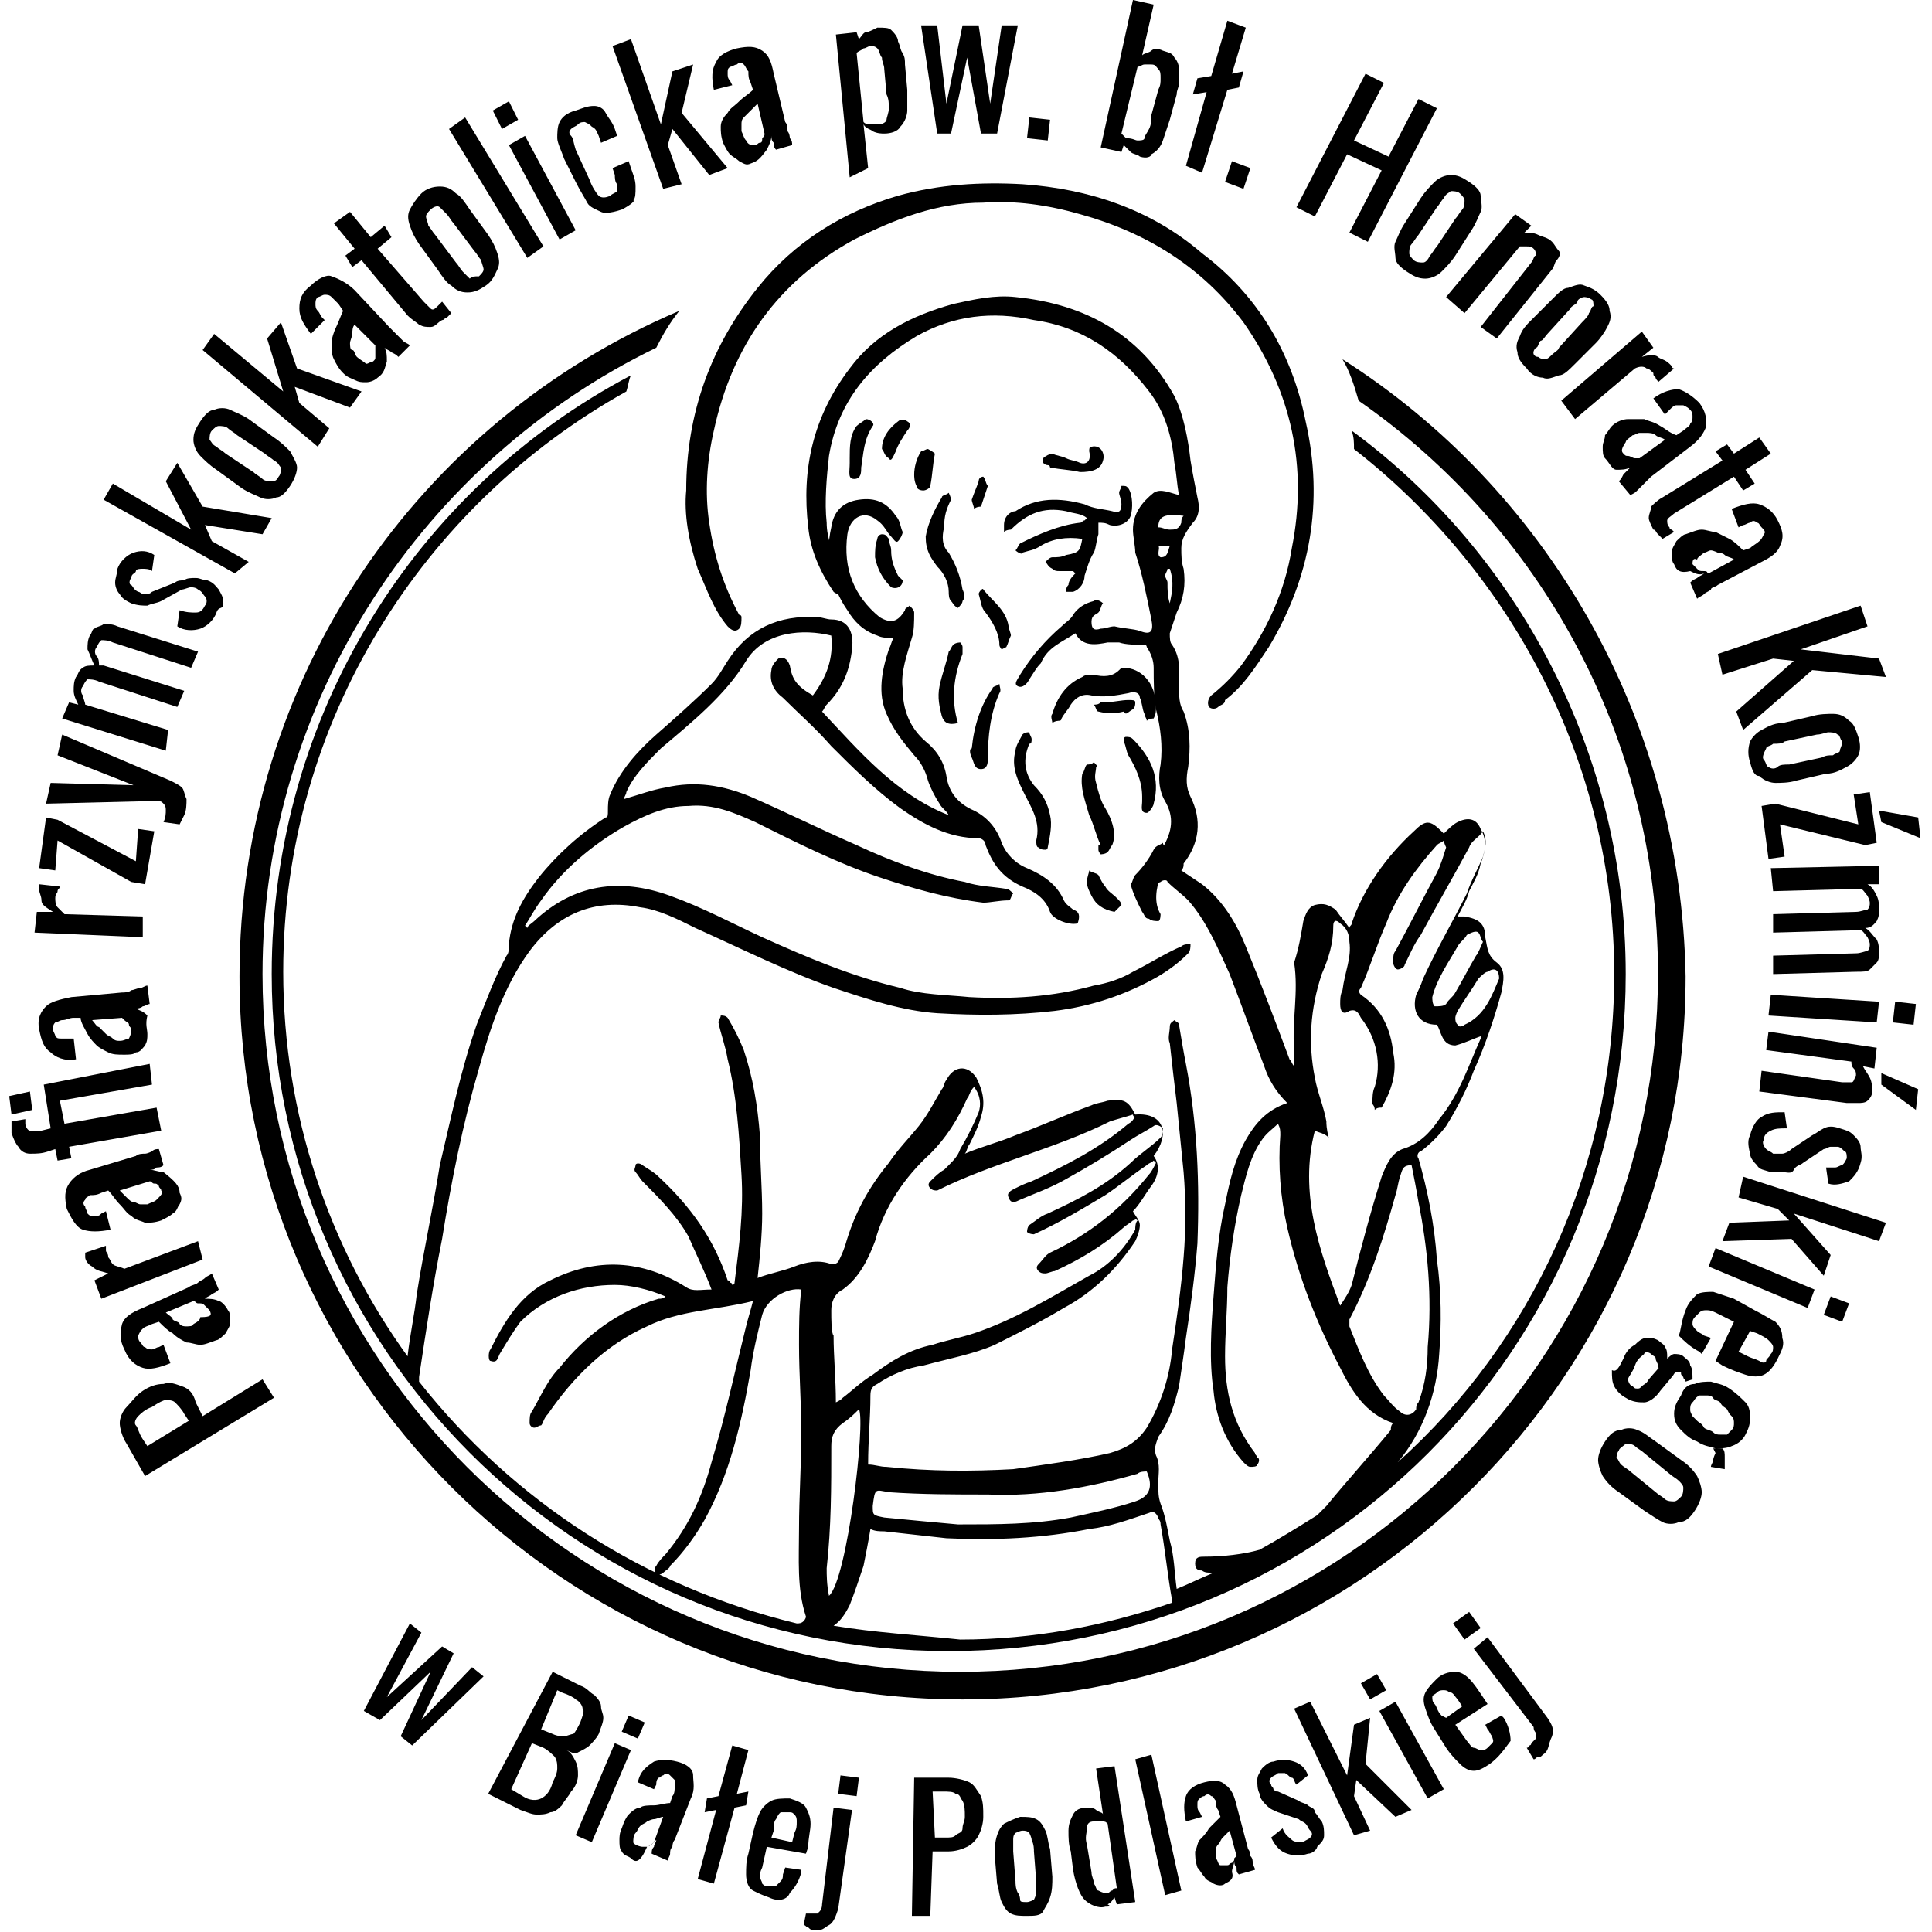 <svg xmlns="http://www.w3.org/2000/svg" viewBox="-254.2 771.9 83.9 83.9" style="enable-background:new -254.2 771.9 83.9 83.9" xml:space="preserve"><path d="M-198 817.5v.7c-.1-.1-.1-.2-.2-.3-.6-1.6-1.2-3.2-1.9-4.9-.4-1-1-2-1.9-2.7l-.9-.6c.1-.1.1-.2.1-.3.7-.9.8-1.9.3-2.9-.2-.4-.2-.8-.1-1.3.1-.8.1-1.6-.2-2.4-.2-.3-.2-.7-.2-1.1 0-.6.1-1.2-.3-1.8-.1-.1-.1-.3-.1-.5l.3-.9c.3-.6.4-1.2.3-1.9-.1-.3-.1-.6-.1-.9 0-.4.2-.7.5-1.1.3-.3.3-.7.2-1.1-.1-.5-.2-1-.3-1.6-.1-.9-.3-2-.7-2.8-1.5-2.7-3.9-4-6.9-4.3-.9-.1-1.8.1-2.7.3-1.8.5-3.4 1.3-4.5 2.8-1.6 2.1-2.1 4.4-1.8 6.9.1 1 .5 1.9 1.1 2.8.1.1.3.1.4.3 0-.1.1-.3.1-.5-.1-.3-.1-.5-.3-.8-.2-.7-.5-1.3-.5-2-.1-.9 0-2 .1-2.9.4-2.4 1.8-4 3.8-5.2 1.6-.9 3.3-1.1 5.1-.7 2.1.3 3.7 1.4 5 3.1.7.9 1 2 1.1 3.1.1.5.1.9.2 1.4-.4-.1-.8-.3-1.1-.1-.5.4-.9.9-.9 1.6 0 .3.1.7.1 1 .3.9.5 1.9.7 2.9.1.5 0 .7-.5.5-.3-.1-.7-.1-1.1-.2-.2 0-.4.1-.6.1-.3.1-.4 0-.4-.3s.2-.3.3-.4c.1-.1.1-.3.2-.4-.1-.1-.3-.2-.4-.1-.4.1-.7.3-.9.6-.1.2-.3.3-.5.5-.7.6-1.3 1.3-1.8 2.1-.1.2-.3.4-.1.5.2.1.4-.1.5-.3.2-.3.3-.5.5-.7.3-.7.9-.9 1.5-1.3.3.6.9.5 1.4.4h.5c.3.1.7.1 1.1.1.1 0 .1.1.1.1.2.3.3.6.3.9 0 .6 0 1.2.1 1.8.2.8.3 1.6.2 2.4-.1.5-.1 1.1.2 1.6.4.7.3 1.3-.1 2-.2.3-.3.5-.5.8-.1.2-.1.4 0 .6.1.1.2.2.4.1.1-.1.3-.1.3 0 .3.3.6.5.9.8.8.9 1.3 2.1 1.8 3.2.5 1.3 1 2.7 1.5 4 .2.6.5 1.1 1 1.6-.9.3-1.4.9-1.8 1.6-.5.9-.7 1.8-.9 2.8-.3 1.3-.4 2.7-.5 4-.1 1.3-.2 2.8 0 4.1.1 1.1.5 2.2 1.3 3.1.1.1.2.2.3.2.1 0 .3 0 .3-.1.1-.1.1-.3 0-.3 0-.1-.1-.1-.1-.2-1-1.3-1.3-2.7-1.3-4.2 0-1 .1-2 .1-3 .1-1.3.3-2.7.6-4 .2-.8.4-1.7.9-2.4.2-.3.5-.5.7-.7.1.2.1.3.1.5-.1 1.3 0 2.7.3 4 .5 2.2 1.3 4.2 2.3 6.1.5 1 1.1 2 2.3 2.4-.1.1-.1.2-.1.3-.9 1.1-1.9 2.2-2.8 3.3l-.4.4c-.8.5-1.6 1-2.5 1.5-.7.2-1.6.3-2.4.3-.2 0-.4 0-.4.3s.2.3.3.3c.1.1.3.1.5.1-.5.2-1.1.5-1.6.7-.1-.7-.1-1.4-.3-2.1-.1-.5-.2-1.1-.4-1.6-.1-.3-.1-.5-.1-.9s.1-.8-.1-1.2c-.1-.3 0-.5.1-.8.5-.7.7-1.4.9-2.2.1-.7.2-1.3.3-2.1.2-1.3.4-2.8.5-4.1.1-2.6 0-5.2-.5-7.8-.1-.5-.2-1.1-.3-1.7 0-.1-.1-.1-.2-.2-.1.1-.2.1-.2.3 0 .2-.1.5 0 .7.1.9.2 1.8.3 2.6l.3 3c.1 1.2.1 2.5 0 3.7-.1 1.3-.3 2.7-.5 4-.1 1.2-.5 2.4-1.1 3.4-.4.6-.9.9-1.6 1.1-1.3.3-2.8.5-4.2.7-1.8.1-3.6.1-5.5-.1-.3 0-.5-.1-.8-.1 0-1.1.1-2 .1-3 0-.3.1-.4.3-.5.6-.4 1.3-.7 2-.8 1.1-.3 2.2-.5 3.1-.9 1-.5 2-1 3-1.6 1.3-.7 2.3-1.7 3.1-2.9.1-.2.2-.5.2-.7 0-.2-.2-.4-.3-.6.3-.3.5-.7.8-1.1.3-.4.4-.9.1-1.3.7-.9.5-1.9-.8-1.8-.3-.6-.5-.7-1.2-.6-.3.1-.5.1-.7.2-1.1.4-2.2.9-3.3 1.3-.7.3-1.5.5-2.2.8.1-.1.1-.3.2-.4.2-.4.4-.8.5-1.2.2-.6.1-1.1-.2-1.7-.4-.6-1-.5-1.3.1-.1.1-.1.3-.2.4-.3.5-.6 1.1-1 1.6s-.9 1-1.3 1.6c-.9 1.1-1.5 2.2-1.9 3.6-.1.3-.2.5-.3.7-.1.1-.2.1-.3.1-.5-.2-1.1-.1-1.6.1s-1.1.3-1.6.5c.1-.9.2-1.9.2-2.8 0-1.1-.1-2.3-.1-3.4-.1-1.3-.3-2.5-.7-3.7-.2-.5-.4-.9-.7-1.4-.1-.1-.2-.1-.3-.1 0 .1-.1.2-.1.3.1.5.3 1 .4 1.6.4 1.6.5 3.3.6 5 .1 1.6-.1 3.1-.3 4.7 0 .1-.1.1-.1.1 0-.1-.1-.1-.1-.1 0-.1-.1-.1-.1-.1-.6-1.8-1.6-3.2-3-4.5-.2-.2-.4-.3-.7-.5-.1-.1-.3-.1-.3 0s-.1.2 0 .3c.1.1.2.3.3.4.7.7 1.5 1.5 2 2.4.3.7.7 1.5 1 2.3-.5 0-.8.1-1.1-.1-1.9-1.2-3.9-1.3-5.9-.3-1.3.6-2 1.8-2.6 3-.1.1-.1.5 0 .5.3.1.3-.1.4-.3.3-.5.6-1 .9-1.4 1.1-1.1 2.6-1.6 4.1-1.6.7 0 1.5.2 2.2.5-.1.1-.2.1-.3.1-1.7.5-3.2 1.6-4.3 3-.5.5-.8 1.2-1.2 1.9-.1.1-.1.3-.1.5 0 .1.1.2.2.2s.2-.1.3-.1c.1-.1.1-.3.3-.5 1.1-1.6 2.5-3 4.3-3.8 1.4-.7 3-.7 4.6-1.1-.1.4-.2.7-.3 1.1-.5 2-.9 3.9-1.5 5.9-.4 1.5-1 2.8-2 4-.1.1-.3.3-.4.5-.1.1-.1.3 0 .3 0 .1.2.1.3 0 .1-.1.3-.2.3-.3.6-.6 1.1-1.3 1.5-2 1.1-2 1.6-4.2 2-6.5.1-.8.3-1.6.5-2.4.2-.7 1.1-1.2 1.7-1.1-.1.8-.1 1.6-.1 2.4 0 1.3.1 2.6.1 3.8 0 1.4-.1 2.8-.1 4.2 0 1.3-.1 2.6.3 3.8 0 .1-.1.2-.1.2-.1.1-.2.1-.3.1-6.6-1.6-12.3-5.3-16.4-10.5v-.2c.3-2 .6-4 1-6 .4-2.5.9-5 1.6-7.4.5-1.8 1.1-3.6 2.2-5.1 1.2-1.6 2.8-2.3 4.8-1.9.8.1 1.6.5 2.4.9 2 .9 4 1.9 6 2.6 1.5.5 3 1 4.5 1.1 1.7.1 3.4.1 5.1-.1 1.6-.2 3.1-.7 4.5-1.5.5-.3.9-.6 1.3-1 .1-.1.1-.3.1-.4-.1 0-.3 0-.4.1-.7.3-1.3.7-2.1 1.1-.5.3-1.1.5-1.7.6-1.8.5-3.6.6-5.4.5-1-.1-2.1-.1-3-.4-2.1-.5-4-1.3-6-2.2-1.3-.6-2.6-1.3-4-1.8-2.2-.8-4.2-.5-5.9 1.1-.1.1-.3.2-.3.3l-.1-.1c.2-.3.4-.7.7-1.1.9-1.3 2.2-2.4 3.6-3.2.9-.5 1.8-.9 2.8-.9 1.1-.1 2 .3 2.9.7 1.8.9 3.6 1.8 5.4 2.4 1.5.5 2.9.9 4.5 1.1.3 0 .7-.1 1.1-.1.1 0 .1-.2.2-.3-.1-.1-.2-.2-.3-.2-.6-.1-1.2-.1-1.8-.3-1.6-.3-3.2-.9-4.7-1.6-1.6-.7-3-1.4-4.6-2.1-1.2-.5-2.4-.7-3.7-.4-.6.1-1.1.3-1.8.5 0-.1.1-.2.1-.3.3-.7.9-1.3 1.5-1.9 1.3-1.1 2.8-2.3 3.7-3.8.8-1.3 2.5-1.4 3.7-1.1.1 1-.2 1.8-.8 2.6-.7-.4-.9-.7-1-1.3-.1-.3-.3-.4-.5-.3-.1.1-.3.3-.3.5-.1.5.1.9.5 1.2.7.7 1.4 1.3 2.1 2.1.9.9 1.9 1.9 3 2.7 1 .7 2.1 1.3 3.4 1.3.1 0 .3.1.3.3.3.8.7 1.4 1.6 1.8.5.2 1 .5 1.2 1.1.1.3.8.6 1.2.5.1-.3.1-.5-.2-.6-.1-.1-.3-.2-.4-.4-.3-.7-.9-1.1-1.6-1.4-.5-.2-.9-.6-1.1-1.1-.2-.6-.6-1.1-1.2-1.4-.7-.3-1.1-.8-1.2-1.5-.1-.6-.4-1.1-.9-1.5-.7-.6-1-1.4-1-2.3-.1-.7.2-1.5.4-2.2.1-.3.1-.7.1-1.1 0-.1-.1-.2-.2-.3-.1.1-.2.1-.2.2-.3.5-.6.6-1.1.3-1.1-.9-1.6-2.1-1.4-3.6.1-.7.7-1.1 1.3-.6.3.2.4.5.6.7.1.1.2.3.3.2.1-.1.2-.3.2-.4-.1-.2-.1-.5-.3-.7-.4-.6-.9-.8-1.6-.7-.7.1-1.1.5-1.2 1.2-.3 1.3 0 2.6.7 3.6.3.5.7.9 1.3 1.1.2.1.4.1.7.1-.1.2-.1.3-.2.5-.3.9-.5 1.9-.1 2.8.3.7.7 1.2 1.2 1.8.3.3.5.7.6 1.1.1.3.3.7.5 1 .1.2.3.3.4.5-2.3-.9-3.9-2.8-5.5-4.5.1-.1.1-.2.2-.3.7-.7 1-1.5 1.1-2.4.1-.8-.2-1.3-.9-1.3-.2 0-.4-.1-.6-.1-1.7-.1-3 .5-3.9 1.9-.2.3-.4.7-.7 1-.7.7-1.6 1.5-2.4 2.2s-1.6 1.6-2 2.6c-.1.2-.1.5-.1.7 0 .2 0 .3-.1.3-1.1.7-2.1 1.6-2.9 2.6-.7.9-1.2 1.8-1.3 2.9 0 .2 0 .4-.1.5-.5.9-.9 2-1.3 3-.7 2-1.1 4-1.6 6.1-.3 1.9-.7 3.7-1 5.6-.1.9-.3 1.8-.4 2.7-3.4-4.7-5.4-10.5-5.4-16.7 0-10.9 6.1-20.3 14.9-25.2.1-.3.1-.5.2-.7-9.3 4.9-15.6 14.7-15.6 26 0 16.2 13.1 29.4 29.4 29.4s29.4-13.1 29.4-29.4c0-9.6-4.7-18.3-11.9-23.6.1.3.1.5.1.8 6.8 5.3 11.3 13.6 11.3 22.8 0 8.4-3.6 16-9.4 21.2 1.1-1.3 1.7-3 1.8-4.7.1-1.3.1-2.7-.1-4.1-.1-1.5-.4-3-.8-4.4-.1-.1 0-.3.1-.3.4-.3.8-.7 1.1-1.1.5-.8.9-1.6 1.2-2.4.5-1.1.9-2.3 1.2-3.4.1-.5.2-1-.2-1.3-.4-.3-.4-.6-.5-1.1 0-.6-.3-.8-.9-.9h-.3c.2-.4.4-.7.5-1.1.2-.4.4-.7.5-1.2.2-.5.3-1 0-1.5-.2-.5-.6-.5-1-.3-.2.1-.4.3-.6.5l-.1-.1c-.5-.5-.7-.5-1.2 0-1.2 1.1-2.2 2.5-2.7 4 0 .1-.1.1-.1.2-.2-.3-.4-.5-.6-.8-.3-.2-.5-.3-.9-.2-.3.1-.4.4-.5.7-.1.6-.2 1.2-.4 1.8.2 1.3-.1 2.5 0 3.8zm-4.8-23.2c-.1.1-.1.2-.1.3-.1.3-.3.3-.5.3s-.3-.1-.5-.1c0-.5.3-.6 1.1-.5zm-1.1 1.3h.5c-.1.3-.1.5-.4.5-.2-.1 0-.4-.1-.5zm.5 2.5c-.1-.3-.1-.6-.1-.9 0-.1-.1-.2-.1-.3 0-.1.1-.2.1-.3h.1c.2.6.1 1 0 1.5zm-12.2 38.6c1.4.1 2.9.1 4.3.1 2.2.1 4.4-.3 6.5-.9.1-.1.3-.1.4-.1.3.7.1 1.1-.5 1.3-.9.3-1.9.5-2.8.7-1.6.3-3.2.3-4.9.3-1.1-.1-2.2-.2-3.2-.3-.5-.1-.5-.1-.5-.5.1-.8.1-.7.7-.6zm-2.5-7.9c0-.3.1-.7.5-.9.7-.5 1.1-1.3 1.4-2.1.4-1.5 1.3-2.8 2.4-3.8.7-.7 1.2-1.5 1.6-2.4.1-.1.1-.3.3-.5.3.4.3.8.2 1.1-.2.5-.5 1.1-.8 1.6-.1.3-.3.5-.5.7l-.2.2c-.2.1-.4.3-.6.5-.1.1-.1.2 0 .3.1.1.2.1.3.1 2.4-1.2 5.1-1.8 7.5-3 .3-.1.7-.2 1-.3 0 .1.1.1.1.1-.1.1-.1.2-.3.3-1.3 1.1-2.7 1.8-4.2 2.5-.3.1-.5.2-.7.3-.2.1-.4.2-.3.4.1.3.3.2.5.1.7-.3 1.3-.5 2-.9.9-.5 1.9-1.1 2.8-1.7.3-.2.7-.4 1-.6.1-.1.3 0 .4.1 0 .1 0 .3-.1.4-.4.4-.9.7-1.3 1.1-1.1 1-2.3 1.6-3.6 2.2-.3.1-.5.3-.8.5-.1.1-.1.3-.1.3.1.1.3.1.3.1 1.1-.5 2.1-1.1 3.1-1.7.6-.4 1.2-.9 1.8-1.3.1-.1.2-.1.3-.2l.1.1c-.1.2-.2.4-.3.5-1.2 1.5-2.6 2.6-4.3 3.4-.2.1-.3.3-.5.5-.1.1-.1.2 0 .3s.2.1.3.1c.1 0 .3-.1.4-.1 1.1-.5 2.1-1.1 3-1.9.1-.1.3-.2.4-.3.1 0 .1-.1.2 0-.1.1-.1.3-.1.4-.5.9-1.2 1.6-2 2-1.6.9-3.2 1.9-5 2.5-.6.2-1.2.3-1.8.5-1 .2-1.8.7-2.6 1.3-.5.3-.9.7-1.3 1-.1.1-.1.1-.3.2 0-1-.1-2-.1-2.9-.1-.1-.1-.7-.1-1.1zm0 5.9c0-.4.1-.7.5-1 .3-.2.5-.4.7-.6.3.5-.5 7.4-1.3 8.1-.1-.5-.1-.9-.1-1.2.2-1.8.2-3.5.2-5.3zm.1 7.8c.3-.2.5-.5.7-.9.2-.5.4-1.1.6-1.7.1-.5.2-1 .3-1.6.2.1.4.1.6.1l2.7.3c2.1.1 4.2 0 6.2-.4.9-.1 1.7-.4 2.6-.7.2-.1.3 0 .4.2 0 .1.1.1.1.3.2 1.1.3 2.2.5 3.3v.1c-2.9 1-6 1.6-9.2 1.6-1.9-.2-3.7-.3-5.5-.6zm25.8-12.1c0 .8-.1 1.6-.4 2.4-.1.1-.1.2-.1.3-.2.3-.5.3-.7.1-.3-.2-.5-.5-.7-.7-.7-.9-1.1-2-1.5-3v-.3c.9-1.7 1.5-3.6 2-5.4.1-.3.1-.5.2-.8.1-.3.1-.5.5-.5.1.5.2 1 .3 1.6.4 2 .6 4.1.4 6.3zm3.1-16c-.3.7-.6 1.6-1.5 2-.1.1-.3.1-.3 0-.1-.1-.1-.2-.1-.3 0-.1.1-.3.1-.3.3-.5.6-.9.9-1.4.1-.1.3-.3.4-.3.3-.2.5-.1.5.3zm-.9-2c.1.1.1.3.2.4-.1.2-.2.5-.3.6-.3.5-.6 1.1-.9 1.6-.1.2-.3.3-.4.5-.1.1-.3.1-.5.1-.1-.1-.1-.3-.1-.4.2-.8.7-1.5 1.1-2.2.1-.2.3-.3.4-.5.2-.1.4-.2.5-.1zm-6.6 8.2c-.1-.6-.4-1.3-.5-1.9-.3-1.5-.2-3 .3-4.5.3-.7.5-1.3.5-2.1 0-.2.1-.3.3-.1.3.2.4.5.4.8.1.7-.2 1.3-.3 2.1-.1.2-.1.4-.1.6 0 .3.1.5.4.3.3-.1.4.1.5.3.7.9.9 2 .6 3-.1.2-.1.5-.1.7 0 .1.1.1.1.3.1-.1.2-.1.3-.1.4-.7.7-1.5.5-2.4-.1-1-.5-1.9-1.4-2.5-.1-.1-.1-.2 0-.3.4-.9.7-1.9 1.1-2.8.5-1.3 1.3-2.4 2.2-3.4.1-.1.2-.1.3-.2 0 .1.1.3.1.3-.1.3-.2.7-.4 1.1-.6 1.1-1.2 2.3-1.8 3.4-.1.1-.1.3-.1.5 0 .1.1.3.2.3s.3-.1.3-.2c.2-.4.4-.9.7-1.3.7-1.3 1.4-2.5 2.1-3.8.1-.3.4-.4.6-.7.2.4.1.7 0 1.1-.2.5-.5 1-.7 1.6-.6 1.2-1.3 2.4-1.9 3.7-.1.3-.2.5-.3.7-.2.7.1 1.3.9 1.3.2.3.2.9.8.9.4-.1.8-.3 1.1-.4v.1c-.5 1.1-.9 2.4-1.8 3.5-.4.6-.9 1.1-1.6 1.3-.5.2-.7.7-.9 1.2-.5 1.6-.9 3.1-1.3 4.7-.1.3-.3.6-.5.9-.9-2.4-1.8-4.9-1.1-7.6.2.1.4.1.6.3-.1-.4-.1-.6-.1-.7z"/><path d="M-222.6 799.1c.1.1.3.3.5.1.1-.1.1-.3.1-.5 0-.1-.1-.1-.1-.1-.7-1.3-1.1-2.6-1.3-4-.2-1.3-.1-2.7.2-4 .8-3.7 2.8-6.5 6.1-8.3 1.8-.9 3.6-1.6 5.6-1.6 1.4-.1 2.8.1 4.2.5 2.9.8 5.3 2.3 7.1 4.7 2.1 3 2.8 6.3 2.1 9.8-.3 1.9-1.1 3.6-2.2 5.1-.4.5-.8.9-1.3 1.3-.1.1-.2.3-.1.5.1.1.3.1.4 0 .1-.1.3-.1.3-.3.8-.6 1.3-1.4 1.9-2.3 1.8-3 2.4-6.3 1.6-9.8-.6-3-2.1-5.5-4.5-7.3-2.2-1.9-4.9-2.8-7.8-3-1.8-.1-3.6 0-5.4.5-2.4.7-4.5 2-6.1 4-2 2.5-3.1 5.4-3.1 8.8-.1 1 .1 2.2.5 3.4.4.9.7 1.8 1.3 2.5z"/><path d="M-210.6 794.7v.3c.1-.1.3-.1.3-.1.7-.7 1.4-1 2.4-.8.3.1.7.1.9.3l-.1.1c-.1 0-.1.1-.2.1-.9.1-1.8.5-2.6.9-.1.1-.1.2-.2.3.1.1.3.2.3.1.3-.1.5-.1.8-.3.5-.3 1.1-.4 1.8-.3-.1.5-.1.6-.7.7-.2.1-.4.1-.6.1-.1 0-.2.1-.3.2.1.1.1.2.3.3.1.1.2.1.3.1h.6l.1.1c-.1.1-.3.3-.3.5-.1.1-.1.2-.1.3h.3c.3-.1.5-.4.5-.7.1-.3.2-.7.4-1 .1-.2.1-.5.2-.8v-.5c.2 0 .3 0 .5.1.4.1.8-.1.9-.4.1-.3.1-.9-.1-1.2-.1-.1-.1-.1-.3-.1 0 .1-.1.2-.1.3 0 .1.1.3.1.5 0 .3-.1.4-.4.3-.4-.1-.8-.1-1.2-.3-1.1-.3-2.1-.3-3 .3-.2 0-.5.2-.5.6zM-205.4 800.9c-.1 0-.1 0-.2.1-.3.3-.7.3-1.1.2-.2 0-.4 0-.5.1-.7.3-1.1.9-1.3 1.6-.1.1 0 .3 0 .4.1-.1.3-.1.3-.1.1 0 .1-.1.1-.1.1-.2.3-.4.4-.6.2-.3.5-.5.9-.4.5.1 1.1 0 1.6-.1.3-.1.5 0 .5.2.1.2.1.5.2.7 0 .1.1.2.1.3.1-.1.3-.1.3-.1.1-.2.1-.3.1-.5 0-1.1-.7-1.7-1.4-1.7zM-209.4 804c0-.1-.1-.2-.1-.3-.1 0-.2 0-.3.1-.1.2-.3.5-.3.7-.2.7.1 1.3.4 1.9.3.6.7 1.2.5 2 0 .1 0 .3.1.3.1.1.2.1.3.1s.1-.1.1-.1c.1-.5.2-1 .1-1.4-.1-.5-.3-.9-.7-1.3-.4-.5-.5-1.1-.2-1.8.1 0 .1-.1.1-.2zM-212.9 793.6c0-.1-.1-.3-.1-.3-.1.1-.3.1-.3.2-.3.5-.6 1.1-.7 1.7 0 .6.2.9.5 1.3.3.3.5.7.5 1.1 0 .1 0 .3.1.4.1.1.1.2.3.3.1-.1.2-.2.2-.3.1-.1.1-.3 0-.5-.1-.6-.3-1.1-.6-1.6-.3-.3-.3-.7-.2-1.1 0-.5.1-.8.3-1.2zM-206.7 805c-.1.1-.2.1-.3.1-.1.1-.1.3-.2.4-.1.6.1 1.1.3 1.8.2.4.3.9.5 1.3h-.1v.2c0 .1.1.2.1.2s.2 0 .3-.1c.1-.1.1-.2.2-.3.2-.5 0-1.1-.3-1.6-.2-.3-.3-.7-.4-1.1-.1-.3 0-.5 0-.7.1 0 0-.1-.1-.2zM-203.6 808.9c.1-.1-.1-.3-.1-.4-.1.1-.3.1-.4.3-.2.4-.5.8-.8 1.1-.1.1-.1.3-.2.4.1.4.3.8.5 1.2.1.1.1.3.3.3.1.1.3.1.4.1.1 0 .1-.3.1-.3-.3-.5-.2-1.1 0-1.7 0-.5.1-.7.2-1zM-212 804.8c.1.2.1.5.4.5.3 0 .3-.3.3-.5 0-.9.1-1.9.5-2.8.1-.1 0-.3 0-.4-.1.1-.3.1-.3.2-.5.7-.8 1.6-.9 2.6-.1 0-.1.2 0 .4zM-212.4 800c0-.1-.1-.2-.1-.2s-.2 0-.3.1c-.1.1-.1.2-.2.3-.1.5-.3 1-.4 1.5s0 .9.1 1.3c.1.3.3.4.7.3-.3-1-.2-2 .2-3v-.3zM-204.6 806.5v.2c0 .2-.1.5.2.5.1 0 .3-.3.3-.4.3-1.1-.1-2-.9-2.8-.1-.1-.2-.1-.3-.1s-.1.1-.1.2c.1.2.1.4.2.6.3.5.6 1.1.6 1.8zM-211.7 797.7c.1.3.1.6.3.8.3.4.6.9.6 1.4 0 .1.1.2.1.2l.2-.1c.1-.2.1-.3.2-.5 0-.1-.1-.3-.1-.4-.1-.7-.7-1.1-1.1-1.6 0-.1-.2.1-.2.2zM-207.3 792c-.2-.1-.4-.1-.6-.2-.2-.1-.4-.1-.6-.2-.1 0-.3.1-.4.2-.1.2.1.3.2.3s.1.1.1.1c.5.1.9.1 1.3.2.5 0 .9-.1 1-.5.1-.3-.1-.7-.5-.6-.1 0-.1.1-.1.2.1.4-.1.6-.4.5zM-215.5 795.8c0-.2-.1-.3-.1-.5-.1-.1-.1-.2-.3-.2-.1 0-.2.1-.2.2-.1.3-.1.5-.1.8.1.5.3.9.7 1.3.2.1.5 0 .5-.3l-.2-.2c-.2-.4-.3-.7-.3-1.1zM-206.8 810.8c.2.4.5.6 1 .7l.3-.3c0-.1-.1-.2-.2-.3-.2-.2-.4-.3-.5-.5-.1-.1-.2-.3-.3-.5-.1-.1-.3-.1-.4-.2 0 .1-.1.3-.1.5s.1.4.2.6zM-217.1 792.7c.3 0 .3-.3.3-.5.1-.6.1-1.2.5-1.8.1-.1-.1-.3-.3-.3-.1.1-.3.2-.4.3-.3.4-.3.9-.3 1.4v.2c0 .4-.1.7.2.7zM-213.9 791.4c-.1 0-.2.1-.3.1-.2.3-.3.7-.3 1 0 .1 0 .3.1.5 0 .1.1.2.3.2.1 0 .3-.1.3-.2.1-.5.1-.9.2-1.4-.1-.1-.3-.2-.3-.2zM-215.3 791.5c.1-.3.3-.6.5-.9.1-.1.2-.3 0-.4-.1-.1-.3-.1-.4 0-.4.3-.7.7-.7 1.2.1.1.1.3.3.4.1.2.2-.1.3-.3z"/><path d="M-205 802.7c.1-.1.1-.2.1-.3 0-.1-.1-.1-.3-.1-.3 0-.7.1-1 .1h-.2c-.1.1-.2.1-.3.1.1.1.1.3.2.3.4.1.7.1 1.1 0 .1.2.2 0 .4-.1zM-211.7 792.8c-.1.3-.2.5-.3.8 0 .1.1.3.1.4.1-.1.3-.1.3-.1l.3-.9c-.1-.1-.1-.3-.2-.4 0 0-.2 0-.2.2z"/><path d="M-195.9 787.5c.3.5.5 1.1.7 1.8 7.9 5.5 13 14.6 13 24.9 0 16.7-13.6 30.3-30.3 30.3s-30.3-13.6-30.3-30.3c0-11.9 7-22.3 17.1-27.2.3-.6.6-1.1 1-1.6-11.3 4.8-19.1 15.9-19.1 28.9 0 17.3 14.1 31.4 31.4 31.4s31.4-14.1 31.4-31.4c-.2-11.3-6.1-21.2-14.9-26.8zM-242.3 832.6l-5.6 3.4-.8-1.4c-.2-.3-.3-.7-.3-.9s.1-.5.3-.7c.2-.2.4-.5.7-.7.3-.2.6-.3.9-.3.3-.1.5 0 .8.1.3.1.5.3.6.7l.3.6 2.6-1.6.5.8zm-3.7 1-.2-.3c-.1-.2-.3-.4-.4-.5-.1-.1-.3-.1-.4-.1-.1 0-.3.1-.6.3-.3.1-.5.3-.6.4-.1.1-.2.3-.1.4.1.1.1.3.3.6l.2.3 1.8-1.1zM-244.3 828.8c.1.1.1.3.1.5s-.1.3-.2.5c-.1.1-.3.3-.4.3-.3.1-.5.2-.7.2s-.4-.1-.6-.1c-.2-.1-.4-.2-.6-.4-.2-.1-.4-.3-.6-.5l-.3.1c-.2.1-.3.1-.4.2-.1.1-.1.1-.2.3 0 .1 0 .2.1.3.1.1.1.2.2.2.1.1.2.1.3.1.1 0 .2-.1.3-.1l.2-.1.3.8c-.5.2-.9.3-1.2.2-.3-.1-.6-.3-.8-.8-.2-.4-.2-.7-.1-1.1.1-.3.4-.5.9-.7l2-.9c.1-.1.3-.1.4-.2.1-.1.2-.1.3-.2.1-.1.2-.1.3-.2l.3.7c-.1.1-.1.1-.3.2-.1.1-.2.1-.3.2.2 0 .4 0 .6.1.1 0 .3.2.4.4zm-.8 0-.2-.2c-.1-.1-.1-.1-.3-.1-.1 0-.1-.1-.2-.1l-1.2.5c.1.1.3.2.3.3.1.1.3.1.3.2.1.1.2.1.3.1s.3 0 .3-.1c.2-.1.3-.2.3-.3.5 0 .5-.1.4-.3zM-245.4 826.6l-4.4 1.7-.3-.8.6-.3c-.3-.1-.5-.1-.7-.3-.2-.1-.3-.3-.3-.4v-.2l.9-.3v.2c0 .1.1.1.1.3.1.1.1.2.2.3.1.1.3.1.5.2l3.2-1.2.2.8zM-246.4 823.7c.1.2.1.3 0 .5-.1.1-.1.3-.3.4-.1.1-.3.2-.5.3-.3.1-.5.1-.7.1-.2-.1-.4-.1-.6-.3-.2-.1-.3-.3-.5-.5s-.3-.4-.5-.6l-.3.1c-.2.1-.3.1-.5.1-.1.1-.2.1-.2.2-.1.1-.1.2 0 .3 0 .1.1.2.1.3.1.1.1.1.3.1s.2 0 .3-.1l.2-.1.2.8c-.5.1-.9.1-1.2 0-.3-.1-.5-.5-.7-.9-.1-.5-.1-.8.1-1.1.2-.3.5-.5.9-.6l2-.6c.1-.1.3-.1.4-.1s.3-.1.3-.1c.1-.1.2-.1.3-.1l.2.7c-.1.1-.2.1-.3.1-.1.1-.2.1-.3.1.2 0 .4.1.6.1.5.4.7.6.7.9zm-.8-.1c0-.1-.1-.1-.1-.2-.1-.1-.1-.1-.2-.1s-.1-.1-.2-.1l-1.3.4.3.3c.1.1.2.2.3.2.1 0 .2.1.3.1h.3c.2-.1.3-.1.4-.2.2-.2.3-.3.2-.4zM-252.8 820.1l-.9.2-.1-.8.9-.2.1.8zm5.6.9-4 .7.1.5-.6.1-.1-.5-.3.1c-.3.1-.5.1-.8.1-.2 0-.4-.1-.5-.3-.1-.1-.2-.3-.3-.6v-.5l.6-.1v.2c0 .1.1.3.2.3h.5l.4-.1-.3-1.9 4.6-.9.1.9-4 .7.2 1 4-.7.2 1zM-247.8 816.8c0 .2 0 .3-.1.5-.1.1-.2.3-.4.3-.1.1-.3.1-.5.1-.3 0-.5 0-.7-.1s-.4-.2-.5-.3c-.1-.1-.3-.3-.4-.5s-.3-.5-.3-.7h-.3c-.2 0-.3.1-.5.1-.1 0-.2.1-.3.1-.1.1-.1.2-.1.3 0 .1.1.2.1.3.1.1.1.1.3.1h.5l.1.9c-.5.1-.9-.1-1.1-.3-.3-.2-.4-.5-.5-1-.1-.5.1-.8.3-1 .2-.2.6-.3 1.1-.4l2.2-.2c.1 0 .3 0 .4-.1.1 0 .3-.1.4-.1.1 0 .2-.1.3-.1l.1.8c-.1 0-.2.1-.3.1-.1.1-.3.1-.3.1.2.1.3.1.5.3-.1.4 0 .6 0 .8zm-.7-.2c0-.1-.1-.1-.1-.2s-.1-.1-.2-.2l-.1-.1-1.3.1c.1.1.2.3.3.3l.3.3c.1.1.2.1.3.2.1.1.2.1.3.1.2 0 .3-.1.4-.1.1-.2.1-.3.1-.4zM-248 812.6l-4.7-.2.1-.9h.7c-.3-.2-.5-.3-.5-.5s-.1-.3-.1-.5v-.2l.9.1c0 .1-.1.1-.1.2s-.1.1-.1.3c0 .1 0 .3.1.4l.3.3 3.4.1v.9zM-247.9 810.3l-.6-.1-3.2-1.8-.1 1.3-.7-.1.3-2.2.5.1 3.4 1.8.1-1.4.7.1-.4 2.3zM-246.4 807.7l-.7-.1c.1-.2.1-.4.1-.5 0-.1 0-.2-.1-.3s-.1-.1-.2-.1h-.8l-4.1.1.2-.9 3.6.1-3.3-1.3.2-.9 4.7 2c.2.1.4.2.5.3.1.1.1.3.2.5 0 .2 0 .5-.1.7l-.2.4zM-247 804.5l-4.5-1.4.3-.7.4.1c-.1-.2-.2-.4-.2-.6s0-.4.1-.6c.1-.1.1-.3.3-.4.1-.1.3-.1.5-.1-.1-.2-.2-.5-.3-.7 0-.2 0-.4.1-.6.1-.1.1-.3.2-.3.1-.1.3-.1.4-.2.2 0 .4 0 .6.1l3.5 1.1-.3.7-3.4-1.1c-.2-.1-.4-.1-.5-.1-.1.1-.1.1-.2.3-.1.1-.1.3 0 .4.1.1.1.3.1.4h.2l3.5 1.1-.3.7-3.4-1.1c-.2-.1-.4-.1-.5-.1-.1.1-.1.1-.2.3-.1.1-.1.3 0 .4 0 .1.1.3.1.4l3.6 1.1-.1.9zM-244.8 798.5c-.1.3-.4.6-.7.7-.3.1-.7.1-1-.1l.1-.7c.3.1.5.1.7.1.2 0 .3-.1.4-.3.1-.1.1-.3 0-.4-.1-.1-.1-.2-.3-.3-.1-.1-.3-.1-.3-.1-.1 0-.3.1-.4.1l-.9.5c-.2.1-.4.1-.6.2-.2 0-.4 0-.7-.1-.2-.1-.4-.2-.5-.4-.1-.1-.2-.3-.2-.5s.1-.4.1-.6c.1-.3.4-.6.7-.7.3-.1.6-.1.9.1l-.1.7c-.1-.1-.3-.1-.4-.1s-.3 0-.3.1-.2.1-.2.3c-.1.1-.1.3 0 .3.1.1.1.2.3.3.1 0 .1.1.3.1.1 0 .2 0 .3-.1l1-.4c.1-.1.3-.1.4-.1.1-.1.3-.1.5-.1s.3.1.5.1c.3.1.4.3.5.4.1.2.2.3.2.6s-.2.1-.3.4zM-244 796.8l-5.7-3.2.4-.7 3.4 2-1.1-2.1.5-.8 1.1 1.9 3 .5-.4.7-2.5-.4.3.7 1.6.9-.6.5zM-241.6 793c-.2.3-.4.5-.6.5-.2.1-.5.1-.7 0s-.5-.2-.8-.4l-1.1-.8c-.3-.2-.5-.4-.7-.6s-.3-.5-.3-.7c0-.3.1-.5.3-.8s.4-.5.6-.5c.2-.1.5-.1.7 0s.5.2.8.4l1.1.8c.3.2.5.4.7.6.1.2.3.5.3.7 0 .2-.1.5-.3.8zm-.5-.4c.1-.1.1-.3.1-.4-.1-.1-.1-.2-.3-.3-.1-.1-.3-.2-.4-.3l-1.2-.8c-.1-.1-.3-.2-.4-.3s-.3-.1-.4-.1c-.1 0-.2.1-.3.2-.1.1-.1.3-.1.4.1.1.1.2.3.3.1.1.3.2.4.3l1.2.8c.1.1.3.2.4.3s.3.1.4.1c.1 0 .2 0 .3-.2zM-240.4 791.3l-5-4.2.5-.7 3 2.5-.7-2.3.6-.7.7 2 2.8 1-.5.7-2.4-.9.2.7 1.3 1.1-.5.8zM-237.8 788.3c-.1.1-.3.2-.5.2s-.3 0-.5-.1-.3-.1-.5-.3c-.2-.2-.3-.4-.4-.6s-.1-.4-.1-.7c0-.2.1-.5.2-.7.1-.2.2-.5.3-.7l-.2-.3-.3-.3c-.1-.1-.2-.1-.3-.1s-.2.1-.3.1c-.1.1-.1.2-.1.3s0 .2.1.3.1.2.2.3l.1.1-.6.6c-.3-.4-.5-.7-.5-1.1s.1-.7.5-1c.3-.3.7-.5.9-.4.3.1.7.3 1 .6l1.5 1.6.3.3.3.3c.1.1.2.1.3.2l-.5.5c-.1-.1-.1-.1-.3-.2-.1-.1-.2-.1-.3-.2.1.2.1.3.1.6-.1.3-.1.5-.4.7zm-.2-.7c.1-.1.1-.1.1-.2v-.5l-.9-.9c-.1.1-.1.3-.1.4s-.1.3-.1.4c0 .1 0 .3.1.3s.1.2.2.3c.1.1.3.2.4.3.1 0 .2-.1.3-.1zM-235 785.8c-.2.1-.3.3-.5.3s-.3 0-.5-.1c-.1-.1-.3-.2-.5-.4l-2-2.4-.4.3-.3-.5.4-.3-.9-1.1.7-.5.9 1.1.6-.5.3.5-.6.5 2 2.3.3.3c.1.1.2 0 .3-.1l.1-.1.1-.1.4.5-.2.2c-.1 0-.1.1-.2.1zM-233.1 784.3c-.3.2-.5.3-.8.3-.3 0-.5-.1-.7-.3-.2-.1-.4-.4-.6-.7l-.8-1.1c-.2-.3-.3-.5-.4-.8-.1-.3-.1-.5 0-.7.1-.2.3-.5.5-.7s.5-.3.8-.3.5.1.7.3c.2.1.4.4.6.7l.8 1.1c.2.3.3.5.4.8s.1.5 0 .7-.2.5-.5.7zm-.3-.4c.1-.1.2-.2.2-.3 0-.1-.1-.3-.1-.4-.1-.1-.2-.3-.3-.4l-.9-1.2c-.1-.1-.2-.3-.3-.4l-.3-.3c-.1-.1-.3 0-.4.1-.1.1-.2.2-.2.3s.1.3.1.4c.1.1.2.3.3.4l.9 1.2c.1.1.2.3.3.4l.3.3c.1-.1.2-.1.4-.1zM-231.3 783.1l-3.4-5.6.7-.5 3.4 5.6-.7.5zM-232.4 777.5l-.4-.8.7-.4.4.8-.7.4zm2.5 4.8-2.2-4.1.7-.4 2.2 4.1-.7.4zM-227.2 781c-.3.1-.7.2-.9.1-.2-.1-.5-.2-.6-.4-.1-.2-.3-.5-.5-.9l-.5-1c-.1-.3-.3-.7-.3-.9s0-.5.1-.7c.1-.2.3-.4.7-.5.3-.1.5-.2.8-.2.2 0 .4.1.5.3.1.2.3.4.4.7l.1.3-.7.3-.1-.3c-.1-.2-.1-.3-.3-.4-.1-.1-.1-.1-.3-.2-.1 0-.2 0-.3.1-.1.1-.2.1-.3.2-.1.1-.1.2 0 .3.1.1.1.3.2.6l.6 1.3c.1.3.3.6.4.7.1.1.3.1.5 0 .1-.1.2-.1.3-.2v-.3c-.1-.1-.1-.3-.1-.4l-.1-.3.7-.3.1.3c.1.3.2.5.2.8s0 .5-.1.6c.1 0-.1.2-.5.4zM-225.4 780.1l-2.2-6.2.8-.3 1.3 3.7.5-2.3.9-.3-.5 2.1 2 2.4-.8.3-1.6-2-.2.7.6 1.7-.8.2zM-221.6 779c-.2.1-.3 0-.5-.1-.1-.1-.3-.2-.4-.3-.1-.1-.2-.3-.3-.5-.1-.3-.1-.5-.1-.7 0-.2.1-.4.3-.6.1-.2.3-.3.5-.5s.4-.3.6-.5l-.1-.3c-.1-.2-.1-.3-.1-.5-.1-.1-.1-.2-.2-.3s-.2-.1-.3 0c-.1 0-.2.1-.3.1-.1.1-.1.1-.1.3 0 .1 0 .2.1.3l.1.2-.8.2c-.1-.5-.1-.9.1-1.2.1-.3.5-.5.9-.6.5-.1.8-.1 1.1.1s.4.5.5 1l.5 2.1c.1.1.1.3.1.4.1.1.1.3.1.3.1.1.1.2.1.3l-.7.2c-.1-.1-.1-.2-.1-.3-.1-.1-.1-.2-.1-.3 0 .2-.1.4-.2.6-.3.4-.4.5-.7.6zm.2-.8c.1 0 .1-.1.2-.1s.1-.1.1-.2c.1-.1.1-.1.1-.2l-.3-1.3-.3.3-.3.3c-.1.1-.1.2-.1.3v.3c.1.2.1.3.2.4.1.2.2.2.4.2zM-217.3 779.6l-.6-6.2.9-.1.1.3c.1-.1.2-.3.3-.3s.3-.1.5-.2c.3 0 .5 0 .6.1.1.1.3.3.3.5.1.2.1.4.2.5.1.2.1.3.1.5l.1 1.1v.9c0 .2-.1.5-.3.7-.1.2-.4.3-.7.3-.1 0-.3 0-.5-.1-.1-.1-.3-.1-.4-.3l.2 1.9-.8.4zm1.3-2.3c.1 0 .3-.1.3-.2s.1-.3.1-.5 0-.4-.1-.6l-.1-1.1c0-.2-.1-.3-.1-.5-.1-.1-.1-.3-.2-.4-.1-.1-.2-.1-.3-.1-.1 0-.2.1-.3.1-.1.1-.2.1-.3.2l.3 3c.1.1.2.1.3.1h.4zM-213.5 777.7l-.7-4.7h.7l.4 3.4.7-3.4h.7l.5 3.4.5-3.4h.7l-.9 4.7h-.7l-.6-3.3-.7 3.3h-.6zM-209.6 777.9l.1-.9.9.1-.1.9-.9-.1zM-204.7 778.7c-.1-.1-.3-.1-.4-.2l-.3-.3-.1.3-.9-.2 1.4-6.4.9.2-.5 2.2c.1-.1.3-.1.4-.2.1-.1.3-.1.5 0 .3.1.4.1.5.3.1.1.2.3.2.5v.6c0 .2-.1.3-.1.5l-.3 1.1-.3.9c-.1.3-.3.5-.5.6 0 .1-.2.2-.5.1zm-.1-.7c.1 0 .3 0 .3-.1s.1-.2.2-.4.1-.4.1-.6l.3-1.1c.1-.2.1-.3.1-.5s0-.3-.1-.4c-.1-.1-.1-.2-.3-.2h-.3c-.1 0-.2.1-.3.1l-.7 2.9.2.2c.3 0 .4.1.5.1zM-202.7 779.1l.9-3.2-.6.1.2-.7.6-.1.7-2.4.8.3-.6 2 .5-.1-.2.7-.5.1-1.1 3.6-.7-.3zM-201 779.8l.3-.9.8.3-.3.9-.8-.3zM-197.9 780.9l3-5.8.8.4-1.3 2.5 1.5.7 1.3-2.5.8.4-3 5.8-.8-.4 1.4-2.7-1.5-.7-1.4 2.7-.8-.4zM-193.1 783.7c-.3-.2-.5-.4-.5-.6s-.1-.5 0-.7.2-.5.4-.8l.7-1.1c.2-.3.4-.5.6-.7.2-.2.5-.3.7-.3.3 0 .5.1.8.3.3.2.5.4.5.6s.1.5 0 .7-.2.5-.4.8l-.7 1.1c-.2.3-.4.5-.6.7-.2.2-.5.3-.7.3-.3 0-.5-.1-.8-.3zm.3-.5c.1.1.3.1.4.1s.2-.1.3-.3c.1-.1.2-.3.3-.4l.8-1.2c.1-.1.2-.3.3-.4s.1-.3.1-.4c0-.1-.1-.2-.2-.3-.1-.1-.3-.1-.4-.1-.1.1-.2.1-.3.3-.1.1-.2.3-.3.4l-.8 1.2c-.1.1-.2.3-.3.4s-.1.3-.1.4c0 .1.1.2.2.3zM-191.4 784.8l3-3.6.7.5-.3.3c.2 0 .4 0 .6.1.2.1.4.1.6.3.1.1.2.3.3.4.1.1 0 .3-.1.4s-.1.3-.2.4l-2.4 3-.7-.5 2.2-2.8c.1-.1.1-.3.2-.3 0-.1 0-.2-.1-.3-.1-.1-.2-.1-.3-.1h-.3l-2.4 2.9-.8-.7zM-187.9 787.9c-.3-.3-.4-.5-.4-.7-.1-.3 0-.5.1-.7.1-.3.3-.5.5-.7l.9-.9c.3-.3.5-.5.7-.5.3-.1.5-.2.7-.1.3.1.5.2.7.4.3.3.4.5.4.7.1.3 0 .5-.1.7s-.3.5-.5.7l-.9.9c-.3.3-.5.5-.7.5-.3.1-.5.2-.7.1-.2 0-.5-.1-.7-.4zm.5-.5c.1.1.3.1.3.1.1 0 .2-.1.3-.2.1-.1.3-.2.3-.3l1-1.1c.1-.1.3-.3.3-.4.1-.1.1-.3.2-.3 0-.1 0-.3-.1-.3-.1-.1-.3-.1-.3-.1-.1 0-.3.1-.3.2s-.3.2-.3.3l-1 1.1c-.1.1-.2.3-.3.3-.1.1-.1.3-.2.3-.2.2-.1.4.1.4zM-186.4 789.3l3.5-3 .5.7-.5.4c.3-.1.6-.1.7 0 .1.1.3.1.5.3l.1.1s0 .1.1.1l-.7.6c0-.1-.1-.1-.1-.2-.1-.1-.1-.1-.1-.2-.1-.1-.2-.2-.3-.2-.1-.1-.3-.1-.5 0l-2.6 2.2-.6-.8zM-184.5 791.8c-.1-.1-.1-.3-.1-.5s.1-.3.1-.5c.1-.1.2-.3.3-.4.2-.2.5-.3.7-.3h.7c.2.1.4.1.7.3.2.1.4.3.7.4l.3-.2c.1-.1.3-.2.3-.3.1-.1.1-.2.1-.3 0-.1 0-.2-.1-.3-.1-.1-.1-.1-.3-.2h-.3c-.1 0-.2.1-.3.2l-.2.2-.5-.7c.4-.3.8-.4 1.1-.4.3.1.6.3.9.6.3.4.3.7.3 1-.1.3-.3.6-.7.9l-1.7 1.3-.3.3-.3.3c-.1.1-.1.1-.3.2l-.5-.6c.1-.1.1-.1.2-.3l.3-.3c-.2.1-.4.1-.6.1s-.3-.3-.5-.5zm.8-.2c.1.1.1.1.2.1s.2.1.3.1h.2l1.1-.8c-.1-.1-.3-.1-.4-.2s-.3-.1-.4-.1h-.3c-.1 0-.2.1-.3.1-.1.1-.3.2-.3.3-.2.3-.2.4-.1.5zM-182.4 794.9c-.1-.2-.2-.4-.2-.5 0-.2.1-.3.1-.5.1-.1.3-.3.5-.4l2.6-1.6-.3-.4.5-.3.3.4 1.1-.7.5.7-1.1.7.4.6-.5.3-.4-.6-2.6 1.6c-.1.1-.3.2-.3.3s0 .2.1.3c0 .1.1.1.1.1l.1.1-.5.3-.2-.2c-.1-.1-.1-.2-.2-.2zM-181.5 796.4c-.1-.1-.1-.3-.1-.5s.1-.3.2-.5c.1-.1.3-.3.4-.3.3-.1.5-.2.7-.2.2 0 .4.1.6.1l.6.3c.2.1.4.3.6.5l.3-.1c.1-.1.3-.2.4-.3.1-.1.1-.1.2-.3.1-.1 0-.2-.1-.3-.1-.1-.1-.2-.2-.2-.1-.1-.2-.1-.3 0-.1 0-.2.1-.3.1l-.2.1-.3-.8c.5-.2.9-.3 1.2-.2.3.1.6.3.8.7.2.4.3.7.1 1.1-.1.3-.4.5-.8.7l-1.9 1c-.1.1-.3.1-.3.2-.1.1-.2.1-.3.2-.1.1-.2.1-.3.2l-.3-.7c.1-.1.1-.1.3-.2.1-.1.2-.1.3-.2-.2.1-.4 0-.6-.1-.4.1-.6 0-.7-.3zm.8 0 .2.2c.1.1.1.1.3.1s.1.1.2.1l1.1-.6c-.1-.1-.3-.1-.4-.2-.1-.1-.3-.1-.3-.1s-.2-.1-.3-.1-.2.1-.3.1c-.1.1-.3.2-.3.3-.2-.1-.2.1-.2.2zM-179.6 800.3l6.2-2.1.3.9-2.9 1 3.4.4.3.8-3.2-.3-3 2.6-.3-.8 2.5-2.2-.9-.1-2.2.7-.2-.9zM-178.2 805c-.1-.3-.1-.6 0-.9.1-.2.3-.4.5-.5.2-.1.5-.3.9-.3l1.3-.3c.3-.1.7-.1.9-.1.3 0 .5.1.7.3.2.1.3.4.4.7s.1.6 0 .8-.3.4-.5.5c-.2.1-.5.3-.9.3l-1.3.3c-.3.1-.7.1-.9.1s-.5-.1-.7-.3c-.2 0-.3-.2-.4-.6zm.6-.1c.1.1.1.3.2.3.1.1.3.1.4 0 .1-.1.3-.1.5-.1l1.4-.3c.2-.1.3-.1.5-.1.1-.1.3-.1.3-.2s.1-.2.1-.4c-.1-.1-.1-.3-.2-.3-.1-.1-.3-.1-.4-.1s-.3.1-.5.1l-1.4.3c-.1.1-.3.1-.5.1-.1.1-.3.1-.3.2-.1.2-.2.4-.1.5zM-177.7 806.9l.6-.1 3.6.9-.2-1.3.7-.1.3 2.2-.5.1-3.7-.9.2 1.4-.7.1-.3-2.3zm5.1.2 1.7.3.1.9-1.7-.7-.1-.5zM-177.3 809.6l4.7-.1v.8h-.5c.2.1.3.3.4.5.1.2.1.4.1.6s0 .3-.1.5c-.1.1-.2.3-.5.3.2.1.3.3.5.5.1.2.1.4.1.6 0 .1 0 .3-.1.4l-.3.3c-.1.1-.3.1-.6.1l-3.6.1v-.8l3.6-.1c.2 0 .4-.1.5-.1.1-.1.1-.2.1-.3 0-.1-.1-.3-.1-.3-.1-.1-.2-.3-.3-.3h-.2l-3.6.1v-.8l3.6-.1c.2 0 .4-.1.5-.1.1-.1.1-.2.1-.3 0-.1-.1-.3-.1-.3-.1-.1-.2-.3-.3-.3l-3.8.1-.1-1zM-177.3 815.1l4.7.3-.1.9-4.7-.3.1-.9zm5.4.3.9.1-.1.9-.9-.1.1-.9zM-177.4 816.7l4.7.7-.1.9-.5-.1c.1.2.2.3.3.5.1.2.1.4.1.6s-.1.3-.2.4c-.1.1-.3.1-.4.1h-.5l-3.8-.5.1-.9 3.5.5h.4c.1 0 .1-.1.2-.3 0-.1 0-.2-.1-.3-.1-.1-.1-.2-.1-.3l-3.7-.5.1-.8zm4.9 1.8 1.6.7-.1.9-1.5-1.1v-.5zM-178.2 821.2c.1-.4.3-.7.5-.8.3-.2.6-.2 1-.2l.1.7c-.3 0-.5 0-.7.1s-.3.2-.3.4c-.1.1 0 .3.1.4.1.1.2.1.3.2h.4c.1 0 .3-.1.4-.2l.9-.6c.2-.1.3-.2.5-.3s.4-.1.7 0 .4.1.6.3c.1.1.3.3.3.5s.1.4 0 .7c-.1.4-.3.6-.5.8-.3.1-.6.2-.9.1l-.1-.7h.4c.1 0 .2-.1.3-.1.1-.1.1-.1.2-.3 0-.1 0-.3-.1-.3-.1-.1-.2-.2-.3-.2h-.3c-.1 0-.2.1-.3.1l-.9.6c-.1.1-.3.1-.4.3s-.3.1-.5.1h-.5c-.3-.1-.5-.1-.6-.3-.1-.1-.3-.3-.3-.5-.1-.4-.1-.6 0-.8zM-178.5 823l6.2 2-.3.8-3.7-1.2 1.6 1.8-.3.9-1.4-1.6-3 .1.3-.8 2.6-.1-.5-.5-1.7-.5.2-.9zM-179.7 826.1l4.3 1.8-.3.8-4.3-1.8.3-.8zm5 2.1.8.3-.3.8-.8-.3.3-.8zM-181 828.8c.1-.3.3-.5.5-.7.2-.1.5-.1.7-.1l.9.3.9.5c.4.2.7.4.9.5.2.2.3.4.3.7.1.3 0 .5-.2.9s-.4.6-.6.7-.5.1-.8 0c-.3-.1-.6-.2-1-.4l-.3-.2.8-1.7-.8-.4c-.2-.1-.3-.1-.4-.1-.1 0-.2 0-.3.1l-.2.2c-.1.1-.1.2-.1.3 0 .1.1.2.2.3.1.1.2.1.3.2l.3.1-.4.7-.1-.1c-.4-.2-.7-.5-.9-.7.1-.2.1-.6.3-1.1zm2.8.9-.5.9.4.2c.2.1.3.1.5.2.1.1.3.1.3 0s.1-.1.2-.3c.1-.1.1-.2.1-.3 0-.1-.1-.2-.2-.3-.1-.1-.3-.2-.5-.3l-.3-.1zM-183.7 830.9c.1-.3.3-.5.5-.6.1-.1.3-.3.5-.3s.3 0 .5.1c.1.1.3.2.3.3.1.1.1.3.1.4v.4l-.3.3c0-.1-.1-.2-.1-.3 0-.1-.1-.2-.1-.3 0-.1-.1-.1-.2-.2s-.3-.1-.3 0c-.1.1-.3.2-.4.5-.1.3-.3.5-.3.6 0 .1.1.3.2.3.1.1.1.1.2.1s.1 0 .2-.1.2-.1.3-.3l.7-.8c.1-.1.3-.3.4-.3s.3 0 .4.1c.1.1.3.2.3.4.1.1.1.4.1.6l-.3.1c0-.1-.1-.1-.1-.2-.1-.1-.1-.1-.1-.2h-.2c-.1 0-.1.1-.2.2l-.5.6c-.2.3-.5.5-.7.5s-.5 0-.8-.2c-.2-.1-.4-.3-.5-.5-.1-.2-.1-.4-.1-.7.2.1.3-.1.5-.5zm2.5 1.6c.1-.3.3-.5.6-.5.2-.1.5-.1.7-.1.3.1.5.1.8.3.3.2.5.4.7.6s.2.5.2.7c0 .3-.1.5-.2.7s-.3.4-.6.5c-.2.1-.5.1-.7.1-.3-.1-.5-.1-.8-.3-.3-.1-.5-.3-.7-.5s-.3-.4-.3-.7.1-.5.3-.8zm.5.3c-.1.1-.1.2-.1.3 0 .1 0 .1.1.3l.2.2c.1.1.2.1.3.3.1.1.3.1.4.2.1.1.2.1.3.1h.3l.2-.2c.1-.1.1-.2.1-.3s0-.2-.1-.3c-.1-.1-.1-.1-.2-.3-.1-.1-.2-.1-.3-.3-.1-.1-.3-.1-.3-.2-.1-.1-.2-.1-.3-.1h-.3c-.2.1-.2.2-.3.3zm.9 2h.4c.1.1.1.2.1.4v.5l-.6-.1c0-.1.1-.2.1-.3 0-.1.1-.3.1-.3l-.1-.2zM-184.5 834.5c.2-.3.4-.5.7-.5.2-.1.5-.1.7 0 .3.1.5.3.8.5l1.1.8c.3.2.5.4.7.7.1.2.2.5.2.7s-.1.5-.3.8c-.2.3-.4.5-.7.5-.2.1-.5.1-.7 0s-.5-.3-.8-.5l-1.1-.8c-.3-.2-.5-.4-.7-.7-.1-.2-.2-.5-.2-.7s.1-.5.3-.8zm.6.4c-.1.1-.1.3-.1.3.1.1.1.2.2.3.1.1.3.2.4.3l1.1.9c.1.1.3.2.4.3.1.1.3.1.4.1s.2-.1.3-.2c.1-.1.1-.3.1-.4s-.1-.2-.2-.3c-.1-.1-.3-.2-.4-.3l-1.1-.9c-.1-.1-.3-.2-.4-.3-.1-.1-.3-.1-.4-.1-.1.1-.3.2-.3.3zM-238.4 846.2l2-3.8.5.4-1.5 2.8 2.4-2.2.5.3-1.4 2.9 2.2-2.3.5.4-3.1 3-.5-.4 1.3-2.8-2.2 2.1-.7-.4zM-233 849.8l2.8-5.3 1.2.6c.3.1.4.3.6.4.1.1.3.3.3.5s.1.3.1.5-.1.4-.2.7c-.1.2-.3.4-.4.5-.1.1-.3.2-.5.3-.1.1-.3 0-.5-.1.2.1.3.3.4.5.1.2.1.4.1.6s-.1.5-.3.7c-.1.2-.3.4-.4.6-.1.1-.3.3-.5.3-.2.1-.4.1-.6.1-.2 0-.4-.1-.7-.2l-1.4-.7zm1-.2.5.3c.3.2.6.2.8.1.2-.1.4-.3.5-.7.1-.2.2-.4.2-.6s0-.3-.1-.5c-.1-.1-.3-.3-.5-.4l-.5-.2-.9 2zm1.3-2.6.5.2c.2.1.4.1.5.1.1 0 .3-.1.4-.1.1-.1.2-.3.3-.5.1-.3.2-.5.1-.6 0-.1-.1-.3-.3-.4-.1-.1-.3-.2-.6-.3l-.2-.1-.7 1.7zM-229.2 851.6l1.7-4 .7.3-1.7 4-.7-.3zm2-4.5.3-.7.7.3-.3.7-.7-.3zM-226.8 852.6c-.1-.1-.3-.1-.4-.3-.1-.1-.1-.3-.1-.5 0-.1 0-.3.1-.5.1-.3.2-.5.3-.6.1-.1.3-.3.5-.3.1-.1.4-.1.6-.1.2 0 .5-.1.7-.1l.1-.3c.1-.1.1-.3.1-.4v-.3l-.2-.2c-.1-.1-.2-.1-.3 0-.1 0-.1.1-.2.1-.1.1-.1.2-.1.3l-.1.2-.7-.3c.1-.5.4-.7.7-.9.3-.1.6-.1 1 0s.7.3.7.6.1.6-.1 1l-.7 1.8c-.1.1-.1.3-.1.3-.1.1-.1.2-.1.3 0 .1-.1.2-.1.3l-.7-.3c0-.1 0-.2.1-.3 0-.1.1-.2.1-.3-.1.1-.3.3-.4.3-.3.7-.5.7-.7.5zm.5-.5h.2c.1 0 .1-.1.2-.1l.1-.1.4-1.1c-.1 0-.3.1-.4.1s-.3.1-.3.1c-.1.1-.2.1-.3.2-.1.1-.1.2-.2.3-.1.1-.1.3-.1.4s.3.2.4.2zM-223.9 853.5l.8-3-.5.1.1-.6.5-.1.6-2.2.7.2-.5 1.9.5-.1-.1.6-.5.1-.9 3.3-.7-.2zM-220.8 854.3c-.3-.1-.5-.2-.7-.3s-.3-.4-.3-.7 0-.6.1-.9l.2-.9c.1-.4.2-.7.3-.9.1-.2.3-.4.5-.5s.5-.1.8-.1c.3.1.6.2.7.4.1.2.2.4.2.7s-.1.6-.1 1l-.1.3-1.7-.3-.2.9c-.1.2-.1.3-.1.4 0 .1.1.2.1.3.1.1.1.1.3.1h.3l.2-.2c.1-.1.1-.2.1-.3l.1-.3.7.1v.1c-.1.4-.3.7-.5.9-.1.3-.5.4-.9.2zm.1-2.6.9.2.1-.4c.1-.2.1-.3.1-.5 0-.1 0-.2-.1-.3-.1-.1-.1-.1-.3-.1h-.3c-.1.1-.1.1-.2.3-.1.1-.1.3-.1.5l-.1.3zM-218.9 855.7c-.1 0-.1 0-.2-.1-.1 0-.1-.1-.2-.1l.1-.5h.5l.1-.1s.1-.1.1-.3l.5-4.2.8.1-.6 4.3c-.1.3-.2.6-.4.7s-.3.3-.7.2zm1.1-5.9.1-.8.8.1-.1.8-.8-.1zM-214.6 855.1l.1-6h1.5c.3 0 .7.1.9.2.2.1.3.3.5.6.1.3.1.5.1.9 0 .3-.1.6-.2.8-.1.2-.3.4-.5.5-.2.1-.5.2-.8.2h-.7l-.1 2.8h-.8zm1-3.4h.4c.3 0 .4 0 .5-.1.1-.1.3-.1.3-.3s.1-.3.1-.5c0-.3 0-.5-.1-.7-.1-.1-.1-.3-.3-.3-.1-.1-.3-.1-.6-.1h-.4l.1 2zM-209.6 855.1c-.3 0-.5 0-.7-.1-.2-.1-.3-.3-.4-.5-.1-.2-.1-.5-.2-.8l-.1-1.2c0-.3 0-.6.1-.9.1-.3.2-.4.3-.5.2-.1.4-.2.7-.3.3 0 .5 0 .7.1.2.1.3.3.4.5.1.2.1.5.2.8l.1 1.2c0 .3 0 .6-.1.9s-.2.4-.3.6c-.1.2-.4.2-.7.2zm0-.6c.1 0 .3-.1.3-.1s.1-.2.1-.3v-.5l-.1-1.3c0-.1 0-.3-.1-.5 0-.1-.1-.3-.1-.3-.1-.1-.2-.1-.3-.1-.1 0-.3.1-.3.1-.1.1-.1.2-.1.3v.5l.1 1.3c0 .1 0 .3.1.5.1.1.1.3.1.3 0 .1.1.1.3.1zM-206.2 854.7c-.3.1-.7-.1-.9-.3s-.4-.7-.5-1.3l-.1-.8c-.1-.3-.1-.6-.1-.9s.1-.5.2-.7.3-.3.6-.3c.1 0 .3 0 .4.1s.3.1.3.2l-.3-2 .8-.1.9 5.9-.8.1-.1-.3c-.1.1-.1.2-.3.3.2.1 0 .1-.1.1zm.1-.6c.1 0 .1-.1.2-.1.1-.1.1-.1.2-.1l-.4-2.8c-.1-.1-.1-.1-.3-.1h-.3c-.2 0-.3.1-.3.3s-.1.4 0 .7l.2 1.2c0 .2.1.3.1.5.1.1.1.3.2.3.2.1.2.1.4.1zM-203.6 854.2l-1.3-5.9.7-.2 1.3 5.9-.7.2zM-201 853.7c-.1.1-.3.1-.5 0-.1-.1-.3-.1-.4-.3-.1-.1-.2-.3-.3-.4-.1-.3-.1-.5-.1-.7.1-.2.1-.4.2-.5.1-.1.3-.3.4-.5l.5-.5-.1-.3c-.1-.1-.1-.3-.1-.4-.1-.1-.1-.2-.2-.2-.1-.1-.2-.1-.3 0-.1 0-.2.1-.2.1-.1.1-.1.1-.1.3 0 .1 0 .2.1.3l.1.2-.7.2c-.1-.5-.1-.8 0-1.1.1-.3.4-.5.8-.6.4-.1.7-.1.9.1.3.2.4.5.5.9l.5 1.9c.1.1.1.3.1.3.1.1.1.2.1.3s.1.2.1.3l-.7.2c-.1-.1-.1-.1-.1-.3-.1-.1-.1-.2-.1-.3 0 .2-.1.3-.1.5.1.3-.1.4-.3.5zm.1-.8c.1 0 .1-.1.2-.1.1-.1.1-.1.1-.2l.1-.1-.3-1.1-.3.3c-.1.1-.1.2-.2.3s-.1.2-.1.3v.3c.1.1.1.3.2.3h.3zM-197.4 852.4c-.3.1-.6.1-.9 0s-.5-.3-.7-.7l.5-.4c.1.3.3.4.4.5.1.1.3.1.5.1.1-.1.2-.1.3-.2.1-.1.1-.2 0-.3-.1-.1-.1-.2-.2-.3-.1-.1-.2-.1-.3-.2l-.9-.3c-.2-.1-.3-.1-.5-.3-.1-.1-.3-.3-.3-.5-.1-.2-.1-.4-.1-.6 0-.2.1-.3.2-.5.1-.1.3-.3.5-.3.3-.1.6-.1.9 0 .3.1.5.3.6.6l-.5.4c-.1-.1-.1-.3-.2-.3s-.1-.1-.3-.2h-.3c-.1.1-.2.1-.3.2-.1.1-.1.2 0 .3 0 .1.1.1.1.2.1.1.1.1.2.1l.9.4c.1.1.3.1.4.2.1.1.3.1.3.3.1.1.2.3.3.4.1.2.1.4.1.6s-.1.3-.3.5c0 .1-.2.3-.4.3zM-195.4 851.6l-2.6-5.5.7-.3 1.6 3.2.3-2.2.7-.3-.2 2 2 2-.7.3-1.7-1.6-.1.7.7 1.5-.7.2zM-194.7 845.7l-.4-.7.7-.4.4.7-.7.4zm2.5 4.3-2.1-3.8.7-.4 2.1 3.8-.7.4zM-189.5 848.5c-.3.2-.5.3-.7.3-.2 0-.4-.1-.6-.3-.2-.2-.4-.4-.6-.7l-.5-.8c-.2-.3-.3-.6-.4-.9-.1-.3-.1-.5 0-.7.1-.2.3-.4.5-.6s.5-.3.8-.3c.2 0 .4.1.6.3s.4.5.6.8l.2.3-1.4.9.5.7c.1.1.2.3.3.3s.2.1.3.1c.1 0 .2 0 .3-.1l.2-.2c.1-.1 0-.2 0-.3-.1-.1-.1-.2-.2-.3l-.1-.2.7-.4.1.1c.2.3.3.7.3 1-.3.4-.5.7-.9 1zm-1.9-2 .7-.5-.2-.3c-.1-.1-.2-.3-.3-.3s-.1-.1-.3-.1c-.1 0-.2 0-.3.1-.1.1-.2.1-.2.2s0 .2.1.3c.1.1.1.3.3.5l.2.1zM-190.6 843.1l-.5-.7.7-.5.5.7-.7.5zm3.4 5c-.1.1-.1.1-.2.1s-.1.1-.2.1l-.3-.5s.1 0 .1-.1c.1 0 .1-.1.1-.1l.2-.2v-.2c0-.1-.1-.1-.1-.3l-2.6-3.4.6-.5 2.6 3.5c.2.3.3.5.2.8-.2.4-.1.6-.4.8z"/></svg>